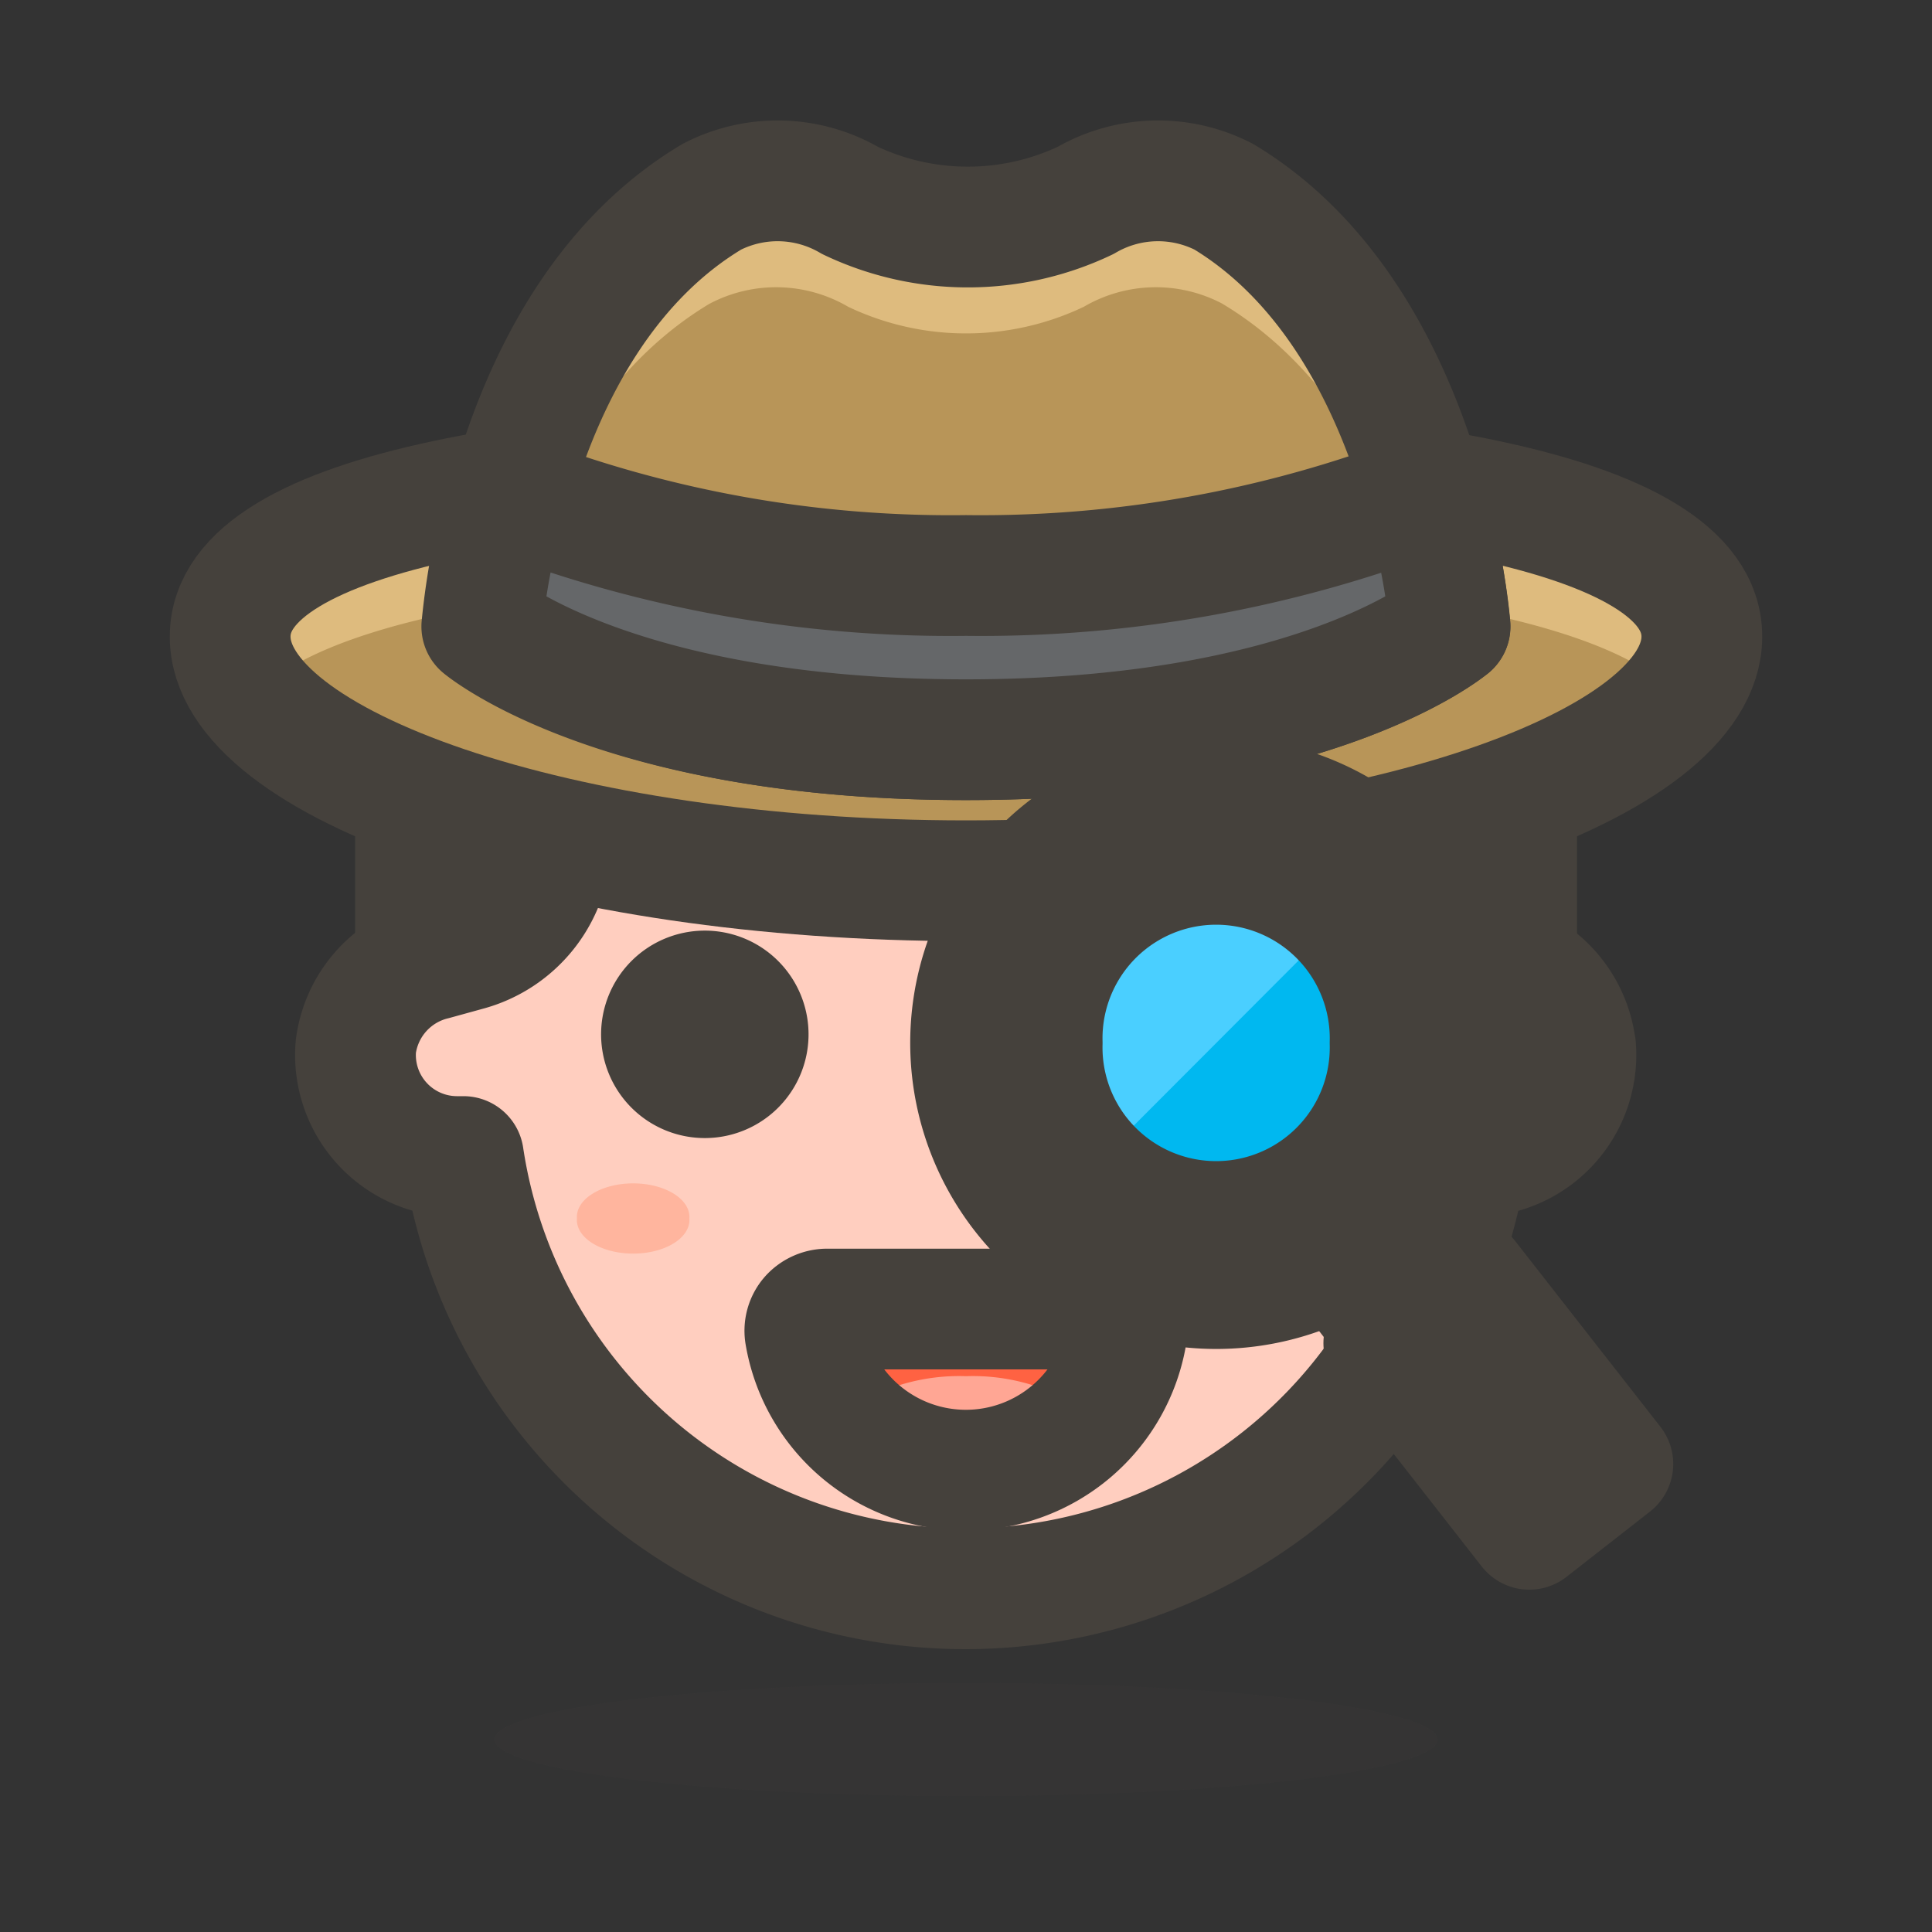 <svg viewBox="-0.5 -0.5 16 16" xmlns="http://www.w3.org/2000/svg" height="16" width="16"><rect x="-0.5" y="-0.5" width="16" height="16" fill="#333333" stroke="none"/><path d="M3.594 13.906a3.906 0.469 0 1 0 7.813 0 3.906 0.469 0 1 0 -7.813 0Z" fill="#45413c" opacity=".15" stroke-width="1"></path><path d="M7.5 1.563A4.559 4.559 0 0 0 2.941 6.125v2.387h9.119V6.125A4.559 4.559 0 0 0 7.5 1.563Z" fill="#a86c4d" stroke="#45413c" stroke-linecap="round" stroke-linejoin="round" stroke-width="1"></path><path d="M12.547 8.166a0.853 0.853 0 0 0 -0.647 -0.719l-0.272 -0.075A0.938 0.938 0 0 1 10.938 6.456v-0.959a0.866 0.866 0 0 0 -0.65 -0.838A7.188 7.188 0 0 1 7.5 5.162a7.188 7.188 0 0 1 -2.781 -0.503 0.866 0.866 0 0 0 -0.656 0.838v0.959a0.938 0.938 0 0 1 -0.697 0.916l-0.272 0.075a0.853 0.853 0 0 0 -0.647 0.719 0.841 0.841 0 0 0 0.838 0.912h0.053a4.203 4.203 0 0 0 8.313 0h0.053a0.841 0.841 0 0 0 0.844 -0.912Z" fill="#ffcebf" stroke="#45413c" stroke-linecap="round" stroke-linejoin="round" stroke-width="1"></path><path d="M4.978 8.066a0.359 0.359 0 1 0 0.356 -0.359 0.359 0.359 0 0 0 -0.356 0.359Z" fill="#45413c" stroke="#45413c" stroke-linecap="round" stroke-linejoin="round" stroke-width="1"></path><path d="M10.022 8.066a0.359 0.359 0 1 1 -0.356 -0.359 0.359 0.359 0 0 1 0.356 0.359Z" fill="#45413c" stroke="#45413c" stroke-linecap="round" stroke-linejoin="round" stroke-width="1"></path><path d="M6.347 10.341a0.191 0.191 0 0 0 -0.138 0.063 0.178 0.178 0 0 0 -0.041 0.147 1.35 1.35 0 0 0 2.662 0 0.178 0.178 0 0 0 -0.041 -0.147 0.191 0.191 0 0 0 -0.138 -0.063Z" fill="#ff6242" stroke-width="1"></path><path d="M7.5 10.897a1.656 1.656 0 0 0 -1.028 0.313 1.369 1.369 0 0 0 2.056 0 1.656 1.656 0 0 0 -1.028 -0.313Z" fill="#ffa694" stroke-width="1"></path><path d="M6.347 10.341a0.191 0.191 0 0 0 -0.138 0.063 0.178 0.178 0 0 0 -0.041 0.147 1.35 1.35 0 0 0 2.662 0 0.178 0.178 0 0 0 -0.041 -0.147 0.191 0.191 0 0 0 -0.138 -0.063Z" fill="none" stroke="#45413c" stroke-linecap="round" stroke-linejoin="round" stroke-width="1"></path><path d="M4.278 9.591a0.466 0.278 0 1 0 0.931 0 0.466 0.278 0 1 0 -0.931 0Z" fill="#ffb59e" stroke-width="1"></path><path d="M9.791 9.591a0.466 0.278 0 1 0 0.931 0 0.466 0.278 0 1 0 -0.931 0Z" fill="#ffb59e" stroke-width="1"></path><path d="M13.594 4.772c0 1.059 -2.728 2.022 -6.094 2.022S1.406 5.831 1.406 4.772s2.728 -1.466 6.094 -1.466 6.094 0.406 6.094 1.466Z" fill="#b89558" stroke-width="1"></path><path d="M7.5 4.244c2.837 0 5.216 0.291 5.894 1.016a0.803 0.803 0 0 0 0.2 -0.488c0 -1.059 -2.728 -1.466 -6.094 -1.466s-6.094 0.406 -6.094 1.466a0.803 0.803 0 0 0 0.2 0.488c0.678 -0.725 3.056 -1.016 5.894 -1.016Z" fill="#debb7e" stroke-width="1"></path><path d="M13.594 4.772c0 1.059 -2.728 2.022 -6.094 2.022S1.406 5.831 1.406 4.772s2.728 -1.466 6.094 -1.466 6.094 0.406 6.094 1.466Z" fill="none" stroke="#45413c" stroke-linecap="round" stroke-linejoin="round" stroke-width="1"></path><path d="M11.509 4.688s-0.191 -2.544 -1.875 -3.559a1.191 1.191 0 0 0 -1.144 0.031 2.269 2.269 0 0 1 -1.95 0 1.191 1.191 0 0 0 -1.144 -0.031c-1.7 1.016 -1.875 3.559 -1.875 3.559s1.087 0.938 3.978 0.938 4.009 -0.938 4.009 -0.938Z" fill="#b89558" stroke-width="1"></path><path d="M5.381 2.013a1.181 1.181 0 0 1 1.144 0.028 2.269 2.269 0 0 0 1.95 0 1.181 1.181 0 0 1 1.144 -0.028c1.094 0.653 1.563 1.931 1.756 2.766a1.194 1.194 0 0 0 0.134 -0.094s-0.191 -2.544 -1.875 -3.559a1.191 1.191 0 0 0 -1.144 0.031 2.269 2.269 0 0 1 -1.95 0 1.191 1.191 0 0 0 -1.144 -0.031c-1.7 1.016 -1.875 3.559 -1.875 3.559a1.194 1.194 0 0 0 0.134 0.094c0.166 -0.834 0.631 -2.112 1.725 -2.766Z" fill="#debb7e" stroke-width="1"></path><path d="M11.509 4.688s-0.191 -2.544 -1.875 -3.559a1.191 1.191 0 0 0 -1.144 0.031 2.269 2.269 0 0 1 -1.95 0 1.191 1.191 0 0 0 -1.144 -0.031c-1.7 1.016 -1.875 3.559 -1.875 3.559s1.087 0.938 3.978 0.938 4.009 -0.938 4.009 -0.938Z" fill="none" stroke="#45413c" stroke-linecap="round" stroke-linejoin="round" stroke-width="1"></path><path d="M7.5 4.266a10.191 10.191 0 0 1 -3.794 -0.681 5.916 5.916 0 0 0 -0.216 1.103s1.119 0.938 4.009 0.938 4.009 -0.938 4.009 -0.938a5.916 5.916 0 0 0 -0.216 -1.1A10.253 10.253 0 0 1 7.5 4.266Z" fill="#656769" stroke="#45413c" stroke-linecap="round" stroke-linejoin="round" stroke-width="1"></path><path d="m10.488 9.793 0.47 -0.368 0.705 0.901 -0.47 0.368z" fill="#daedf7" stroke="#45413c" stroke-linecap="round" stroke-linejoin="round" stroke-width="1"></path><path d="m10.96 10.624 0.692 -0.541 1.205 1.541 -0.692 0.541Z" fill="#debb7e" stroke-width="1"></path><path d="M12.691 11.413 11.816 10.313a0.266 0.266 0 0 0 -0.375 -0.047l-0.269 0.209a0.244 0.244 0 0 0 -0.075 0.103 0.266 0.266 0 0 1 0.372 0.047l0.875 1.116a0.266 0.266 0 0 1 0.028 0.275l0.269 -0.209a0.272 0.272 0 0 0 0.05 -0.394Z" fill="#f0d5a8" stroke-width="1"></path><path d="m10.96 10.624 0.692 -0.541 1.205 1.541 -0.692 0.541Z" fill="none" stroke="#45413c" stroke-linecap="round" stroke-linejoin="round" stroke-width="1"></path><path d="M7.538 8.137a2.034 2.034 0 1 0 4.069 0 2.034 2.034 0 1 0 -4.069 0Z" fill="#daedf7" stroke-width="1"></path><path d="M8.319 7.056a2.028 2.028 0 0 1 3.269 1.347 2.034 2.034 0 1 0 -4.031 0 2.013 2.013 0 0 1 0.762 -1.347Z" fill="#ffffff" stroke-width="1"></path><path d="M7.538 8.137a2.034 2.034 0 1 0 4.069 0 2.034 2.034 0 1 0 -4.069 0Z" fill="none" stroke="#45413c" stroke-linecap="round" stroke-linejoin="round" stroke-width="1"></path><path d="M8.131 8.137a1.441 1.441 0 1 0 2.881 0 1.441 1.441 0 1 0 -2.881 0Z" fill="#00b8f0" stroke-width="1"></path><path d="m8.553 9.159 2.037 -2.041a1.441 1.441 0 0 0 -2.153 1.906 1.563 1.563 0 0 0 0.116 0.134Z" fill="#4acfff" stroke-width="1"></path><path d="M8.131 8.137a1.441 1.441 0 1 0 2.881 0 1.441 1.441 0 1 0 -2.881 0Z" fill="none" stroke="#45413c" stroke-linecap="round" stroke-linejoin="round" stroke-width="1"></path></svg>